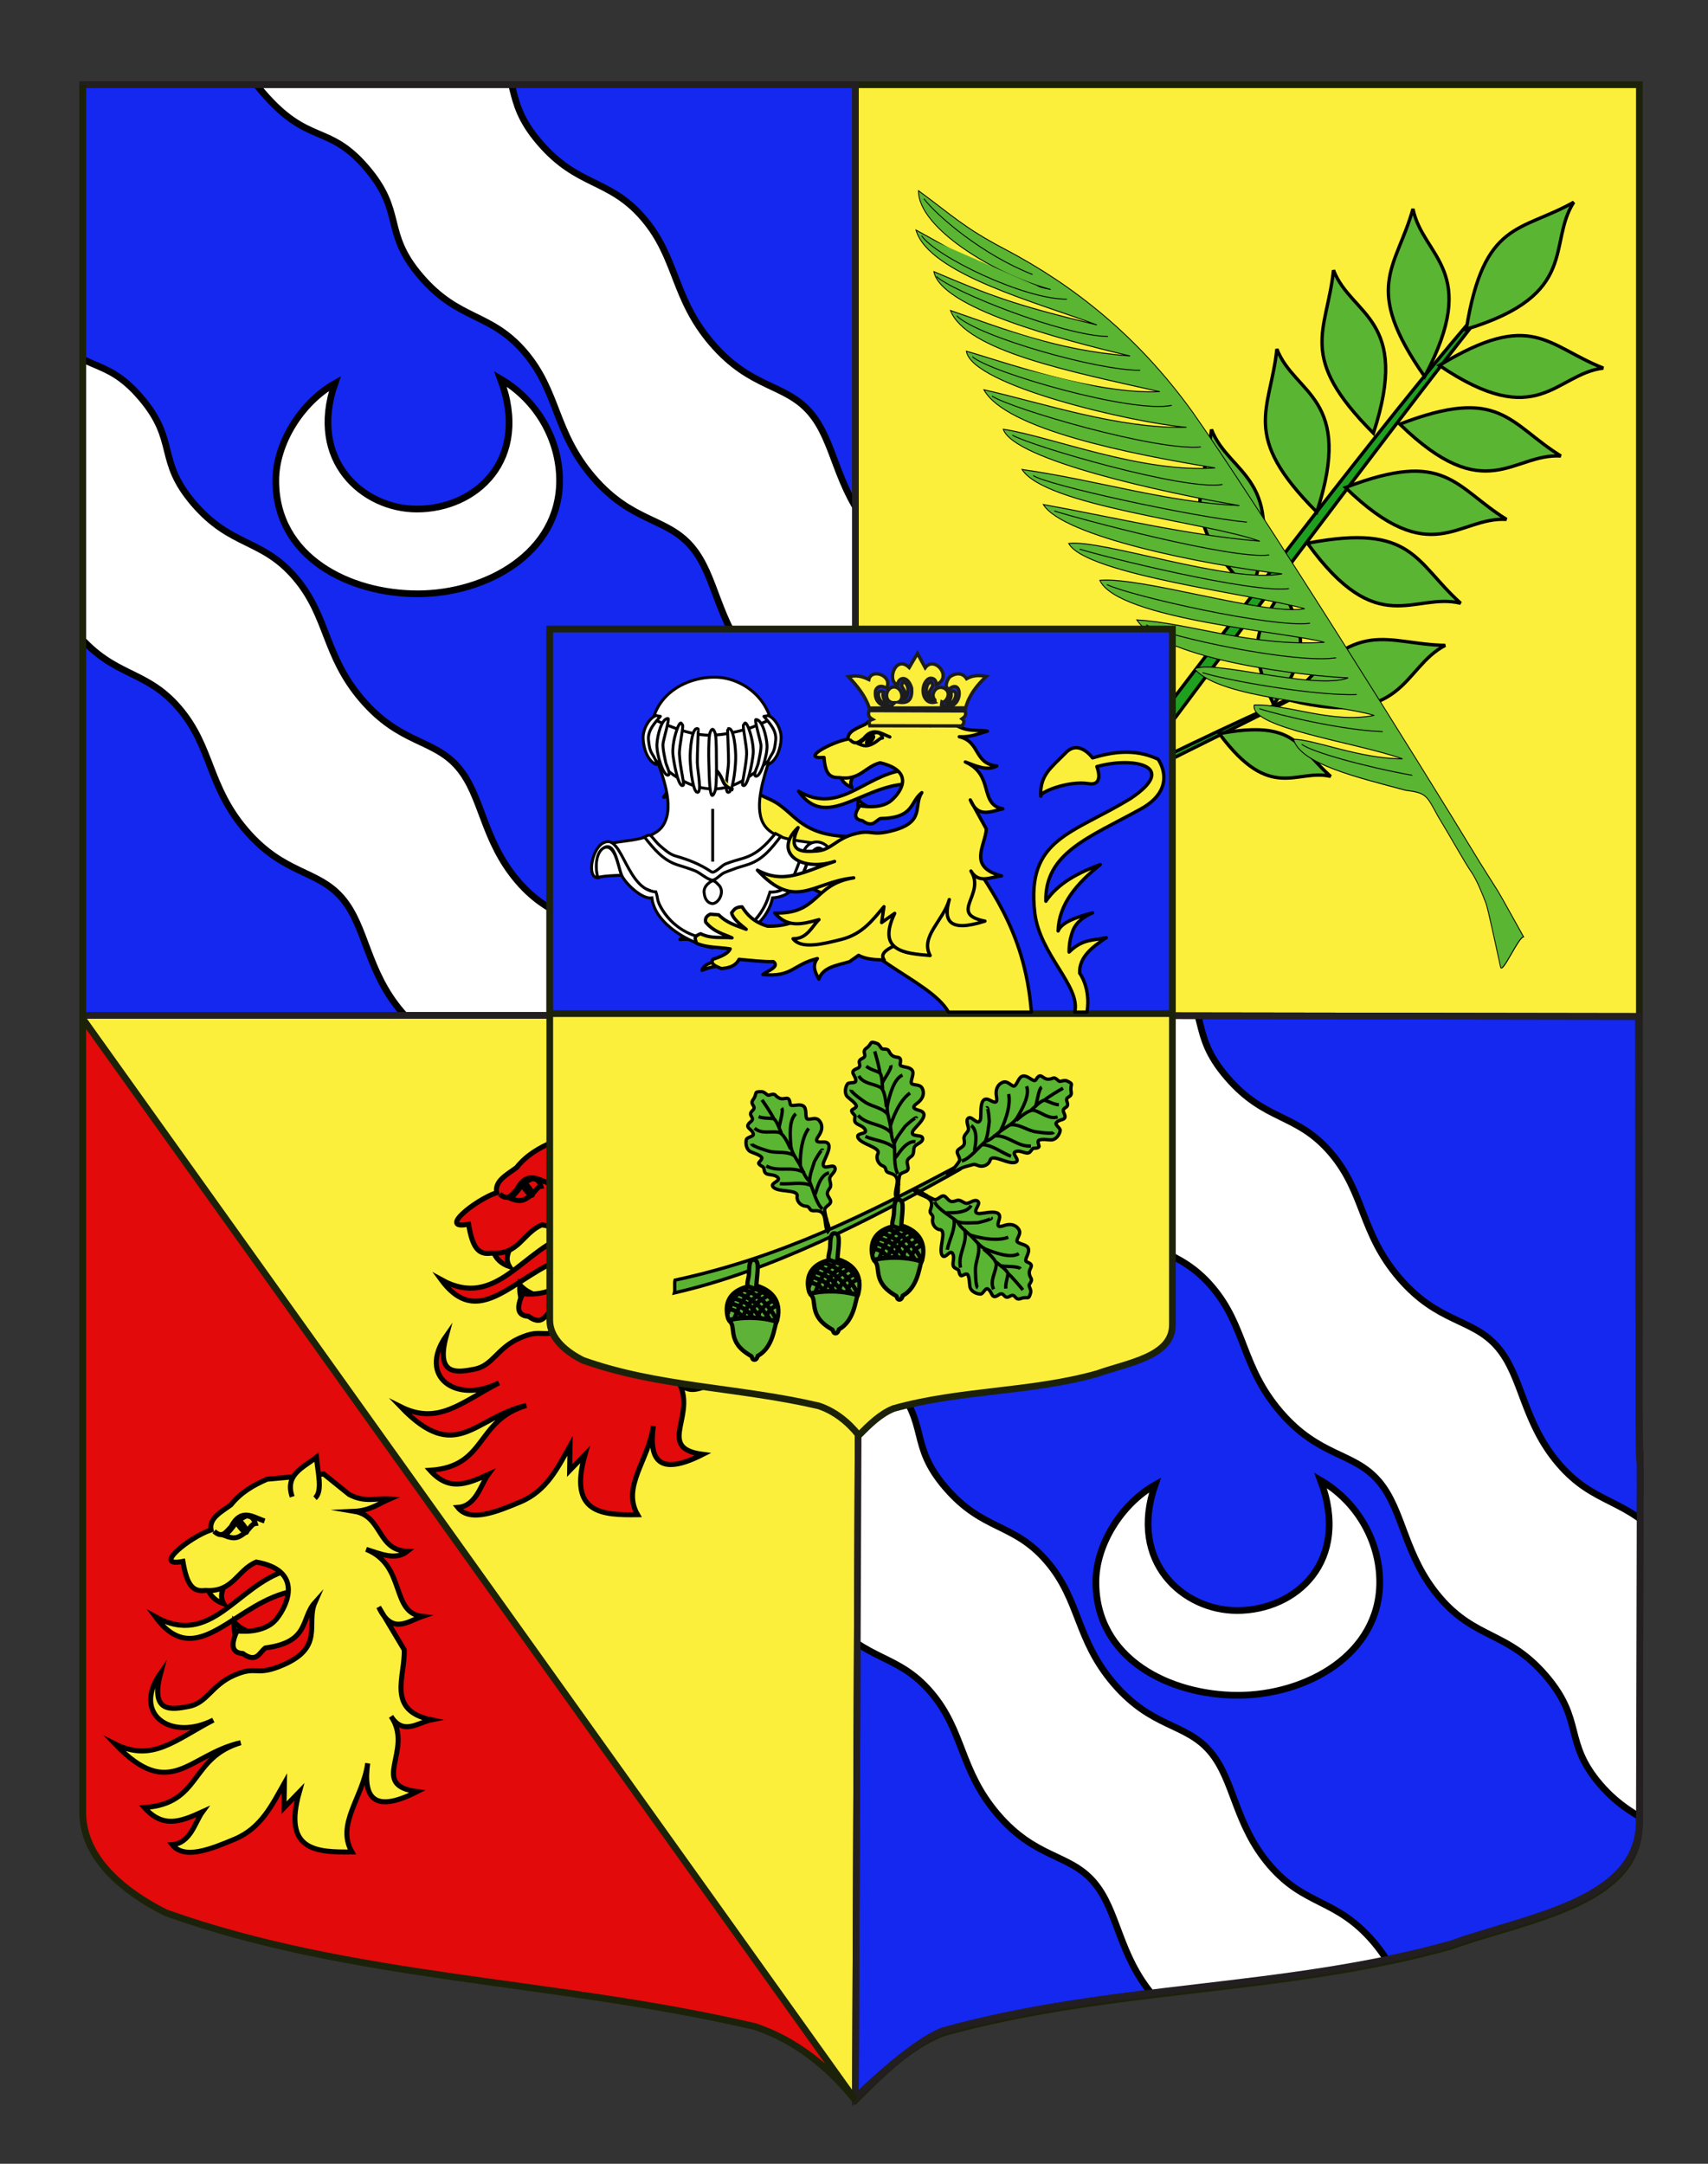 <?xml version="1.0" encoding="utf-8"?>
<!-- Generator: Adobe Illustrator 15.1.0, SVG Export Plug-In . SVG Version: 6.00 Build 0)  -->
<!DOCTYPE svg PUBLIC "-//W3C//DTD SVG 1.1//EN" "http://www.w3.org/Graphics/SVG/1.1/DTD/svg11.dtd">
<svg version="1.1" id="Blason" xmlns="http://www.w3.org/2000/svg" xmlns:xlink="http://www.w3.org/1999/xlink" x="0px" y="0px"
	 width="255.119px" height="323.149px" viewBox="0 0 255.119 323.149" enable-background="new 0 0 255.119 323.149"
	 xml:space="preserve">
<rect x="0" y="0" width="255.119" height="323.149" fill="#333333" stroke="none"/>
<path fill="#FCEF3C" stroke="#1C2209" d="M12.364,12.658c78,0,154.505,0,232.505,0c0,135.583,0,149.083,0,259.75
	c0,12.043-17.098,14.25-28.1,18.25c-25,7-51,6-76,13c-5,2-9,6-12.999,10c-4-5-9-9-15-11c-30-7-60-7-88-17c-6-3-12.406-8-12.406-15
	C12.364,247.116,12.364,149.033,12.364,12.658"/>
<polyline fill="#1428F0" stroke="#191718" stroke-miterlimit="10" points="12.364,151.63 127.767,151.63 127.767,12.658 
	12.364,12.658 12.364,151.63 "/>
<g>
	<defs>
		<polyline id="SVGID_1_" points="12.364,151.63 127.767,151.63 127.767,12.658 12.364,12.658 12.364,151.63 		"/>
	</defs>
	<clipPath id="SVGID_2_">
		<use xlink:href="#SVGID_1_"  overflow="visible"/>
	</clipPath>
	<path clip-path="url(#SVGID_2_)" fill-rule="evenodd" clip-rule="evenodd" fill="#FFFFFF" stroke="#000000" d="M-7.798,27.085
		c0,0,3.629,2.928,5.096,4.637c5.159,6.011,1.889,8.819,8.587,16.622c6.697,7.802,9.529,4.483,15.129,11.006
		c5.6,6.523,2.329,9.332,7.929,15.854c5.6,6.523,10.139,5.193,15.129,11.006c4.989,5.813,4.305,11.633,10.014,18.285
		c5.71,6.652,10.681,5.824,14.342,10.09c3.662,4.265,3.666,10.888,8.936,17.025c5.27,6.14,9.858,4.868,15.457,11.391
		c5.6,6.523,2.549,9.587,7.93,15.854c5.378,6.27,9.485,5.662,9.663,6.972c0.435,3.173,2.263,16.549,2.81,20.55
		c0.66,4.828-6.419,5.17-12.121,6.115l-1.921-2.331c-4.396-5.751-10.407-5.507-15.786-11.772c-5.38-6.268-2.33-9.333-7.929-15.859
		c-5.6-6.522-10.188-5.252-15.458-11.391c-5.271-6.139-5.273-12.76-8.936-17.024c-3.661-4.268-8.633-3.44-14.342-10.091
		c-5.709-6.652-5.024-12.471-10.014-18.285c-4.99-5.812-9.529-4.483-15.129-11.006c-5.601-6.523-2.329-9.331-7.929-15.854
		c-5.6-6.523-8.431-3.204-15.129-11.006c-6.698-7.803-3.427-10.61-8.587-16.622c-1.818-2.118-5.92-5.513-5.92-5.513l-2.963-21.668
		L-7.798,27.085z"/>
	<path clip-path="url(#SVGID_2_)" fill-rule="evenodd" clip-rule="evenodd" fill="#FFFFFF" stroke="#000000" d="M42.99-27.969
		c0,0,3.716,2.998,5.217,4.748c5.283,6.154,1.935,9.029,8.792,17.017c6.856,7.988,9.756,4.59,15.489,11.268
		c5.732,6.679,2.384,9.553,8.117,16.231c5.732,6.679,10.381,5.317,15.488,11.268c5.109,5.952,4.408,11.91,10.253,18.72
		c5.846,6.811,10.935,5.963,14.683,10.33c3.75,4.367,3.754,11.147,9.151,17.432c5.397,6.285,10.094,4.983,15.827,11.661
		c5.731,6.679,2.608,9.815,8.117,16.231c5.506,6.416,9.711,5.794,9.894,7.134c0.444,3.247,2.316,16.941,2.876,21.038
		c0.676,4.942-6.572,5.293-12.409,6.261l-1.967-2.387c-4.501-5.888-10.654-5.638-16.162-12.053
		c-5.51-6.417-2.386-9.555-8.122-16.232c-5.732-6.678-10.43-5.377-15.826-11.662c-5.395-6.284-5.398-13.062-9.146-17.43
		c-3.748-4.369-8.838-3.521-14.684-10.331c-5.845-6.81-5.145-12.768-10.252-18.72c-5.109-5.95-9.756-4.591-15.49-11.269
		c-5.732-6.678-2.383-9.552-8.116-16.23c-5.733-6.678-8.632-3.28-15.489-11.268c-6.857-7.989-3.509-10.862-8.791-17.018
		c-1.861-2.168-6.062-5.644-6.062-5.644l-3.032-22.184L42.99-27.969z"/>
	<use xlink:href="#SVGID_1_"  overflow="visible" fill="none" stroke="#231F20"/>
</g>
<path fill="#1428F0" stroke="#191718" d="M244.767,151.801c0,135.583,0.426-0.171,0.102,120.272
	c-0.032,12.043-17.098,14.25-28.1,18.25c-25,7-51,6-76,13c-5,2-12.999,10-12.999,10l0.663-161.693L244.767,151.801z"/>
<g>
	<defs>
		<path id="SVGID_3_" d="M244.767,151.801c0,135.583,0.426-0.171,0.102,120.272c-0.032,12.043-17.098,14.25-28.1,18.25
			c-25,7-51,6-76,13c-5,2-12.999,10-12.999,10l0.663-161.693L244.767,151.801z"/>
	</defs>
	<clipPath id="SVGID_4_">
		<use xlink:href="#SVGID_3_"  overflow="visible"/>
	</clipPath>
	<path clip-path="url(#SVGID_4_)" fill-rule="evenodd" clip-rule="evenodd" fill="#FFFFFF" stroke="#000000" d="M104.503,174.05
		c0,0,3.629,2.929,5.096,4.638c5.159,6.011,1.889,8.819,8.587,16.622c6.697,7.802,9.529,4.482,15.129,11.006
		s2.329,9.331,7.929,15.854c5.6,6.523,10.139,5.193,15.129,11.006c4.989,5.814,4.305,11.634,10.014,18.285
		c5.71,6.652,10.681,5.824,14.342,10.09c3.662,4.265,3.666,10.888,8.936,17.025c5.27,6.14,9.858,4.868,15.457,11.391
		c5.6,6.523,2.549,9.587,7.93,15.854c5.378,6.268,9.485,5.66,9.663,6.969c0.435,3.172,2.263,16.548,2.81,20.549
		c0.66,4.828-6.419,5.17-12.121,6.115l-1.921-2.331c-4.396-5.751-10.407-5.507-15.786-11.772c-5.38-6.268-2.33-9.333-7.929-15.855
		c-5.6-6.522-10.188-5.252-15.458-11.391c-5.271-6.139-5.273-12.76-8.936-17.024c-3.661-4.268-8.633-3.44-14.342-10.091
		c-5.709-6.652-5.024-12.471-10.014-18.285c-4.99-5.812-9.529-4.483-15.129-11.006c-5.601-6.523-2.329-9.33-7.929-15.854
		s-8.431-3.204-15.129-11.006c-6.698-7.803-3.427-10.61-8.587-16.622c-1.818-2.118-5.92-5.513-5.92-5.513l-2.963-21.668
		L104.503,174.05z"/>
	<path clip-path="url(#SVGID_4_)" fill-rule="evenodd" clip-rule="evenodd" fill="#FFFFFF" stroke="#000000" d="M145.656,111.626
		c0,0,3.716,2.998,5.217,4.748c5.283,6.154,1.935,9.029,8.792,17.017c6.856,7.988,9.756,4.59,15.489,11.268
		c5.732,6.674,2.384,9.546,8.117,16.219c5.732,6.677,10.381,5.314,15.488,11.266c5.109,5.953,4.408,11.91,10.253,18.721
		c5.846,6.811,10.935,5.963,14.683,10.329c3.75,4.366,3.754,11.147,9.149,17.432c5.396,6.285,10.092,4.983,15.825,11.661
		c5.731,6.679,2.608,9.815,8.117,16.231c5.506,6.416,9.711,5.794,9.894,7.134c0.444,3.247,2.316,16.941,2.876,21.038
		c0.676,4.942-6.572,5.293-12.409,6.261l-1.967-2.387c-4.501-5.888-10.654-5.638-16.162-12.053
		c-5.508-6.417-2.386-9.555-8.118-16.232s-10.43-5.377-15.826-11.662c-5.395-6.284-5.398-13.062-9.146-17.43
		c-3.748-4.369-8.838-3.521-14.684-10.33c-5.845-6.811-5.145-12.768-10.252-18.721c-5.109-5.95-9.756-4.591-15.49-11.269
		c-5.732-6.678-2.383-9.552-8.116-16.23c-5.733-6.674-8.632-3.279-15.489-11.26c-6.857-7.982-3.509-10.855-8.791-17.011
		c-1.861-2.168-6.062-5.644-6.062-5.644l-3.032-22.184L145.656,111.626z"/>
	<use xlink:href="#SVGID_3_"  overflow="visible" fill="none" stroke="#231F20"/>
</g>
<path fill="#E20A0A" stroke="#1C2209" d="M12.364,152.13L127.77,313.657c-4-5-9-9-15-11c-30-7-60-7-88-17c-6-3-12.406-8-12.406-15
	c0-23.541,0-121.625,0-258"/>
<g id="Rameau" transform="translate(334.533,380.169)">
	<path id="Tige_3_" fill="#1EA01E" stroke="#000000" stroke-width="0.5" stroke-linecap="round" d="M-108.705-338.878
		c-10.8,12.664-57.611,75.708-74.146,97.895l-3.203,0.803C-186.054-240.181-120.744-328.144-108.705-338.878z"/>
	<path id="Tige_2_" fill="#1EA01E" stroke="#000000" stroke-width="0.5" stroke-linecap="round" d="M-140.001-276.656
		c-6.311,3.394-14.209,7.097-25.598,12.924l0.92-1.385C-164.679-265.117-150.578-272.144-140.001-276.656z"/>
	<path id="path3232-8-6" fill="#5AB532" stroke="#000000" stroke-width="0.5" d="M-118.666-283.784
		c-9.072-0.185-12.931-4.555-23.153,8.206C-124.577-271.33-125.128-280.446-118.666-283.784z"/>
	<path id="path3232-8-6-6" fill="#5AB532" stroke="#000000" stroke-width="0.5" d="M-116.356-290.077
		c-6.834-6.116-7.049-12.005-22.887-8.963C-128.699-284.429-123.4-291.777-116.356-290.077z"/>
	<path id="path3232-8-6-6-9" fill="#5AB532" stroke="#000000" stroke-width="0.5" d="M-109.51-302.6
		c-7.767-4.808-8.978-10.569-24.056-4.755C-120.709-294.843-116.736-303.021-109.51-302.6z"/>
	<path id="path3232-8-6-6-9-6" fill="#5AB532" stroke="#000000" stroke-width="0.5" d="M-101.393-312.068
		c-7.769-4.805-8.976-10.57-24.056-4.754C-112.591-304.31-108.62-312.488-101.393-312.068z"/>
	<path id="path3232-8-6-6-9-6-5" fill="#5AB532" stroke="#000000" stroke-width="0.5" d="M-95.051-325.193
		c-8.462-3.353-10.63-8.813-24.495-0.403C-104.762-315.562-102.237-324.321-95.051-325.193z"/>
	<path id="path3232-8-6-6-7" fill="#5AB532" stroke="#000000" stroke-width="0.5" d="M-142.587-293.089
		c-2.812,6.046-6.71,7.287-1.719,18.114C-136.506-285.257-142.408-287.708-142.587-293.089z"/>
	<path id="path3232-8-6-6-7-5" fill="#5AB532" stroke="#000000" stroke-width="0.5" d="M-135.77-264.216
		c-4.972-4.349-5.136-8.529-16.634-6.388C-144.728-260.226-140.891-265.433-135.77-264.216z"/>
	<path id="path3232-8-6-6-9-6-5-5" fill="#5AB532" stroke="#000000" stroke-width="0.5" d="M-99.47-349.969
		c-7.947,4.488-13.423,2.681-16.048,18.968C-98.513-336.155-103.438-343.768-99.47-349.969z"/>
	<path id="path3232-8-6-6-9-6-5-5-9" fill="#5AB532" stroke="#000000" stroke-width="0.5" d="M-123.481-348.971
		c-2.521,8.932-7.642,11.62,1.743,25.04C-113.269-339.896-122.006-341.71-123.481-348.971z"/>
	<path id="path3232-8-6-6-9-6-5-5-9-0" fill="#5AB532" stroke="#000000" stroke-width="0.5" d="M-135.352-339.819
		c-0.967,9.245-5.556,12.803,5.962,24.349C-123.756-332.698-132.668-332.93-135.352-339.819z"/>
	<path id="path3232-8-6-6-9-6-5-5-9-0-7" fill="#5AB532" stroke="#000000" stroke-width="0.5" d="M-143.81-328.044
		c-0.968,9.245-5.556,12.803,5.962,24.348C-132.215-320.923-141.129-321.155-143.81-328.044z"/>
	<path id="path3232-8-6-6-9-6-5-5-9-0-7-5" fill="#5AB532" stroke="#000000" stroke-width="0.5" d="M-153.58-316.027
		c-0.97,9.246-5.556,12.803,5.961,24.348C-141.986-308.906-150.899-309.138-153.58-316.027z"/>
</g>
<g id="Palme" transform="matrix(-0.784,0.096,0.096,0.784,322.451,-79.56)">
	<g id="g8471" transform="matrix(0.304,0.1,-0.117,0.358,452.603,138.751)">
		<path id="path8473" fill="#5AB532" stroke="#000000" stroke-width="0.5" d="M-770.997,557.388
			c0.057-0.53,1.847-23.282,2.261-26.082c0.924-6.261,2.344-15.671,2.509-16.994c7.596-60.214,29.786-213.341,41.029-266.348
			c10.177-45.565,31.436-82.23,59.614-113.815c16.563-18.571,19.444-26.134,31.563-44.995c9.633,16.698-19.701,54.295-45.974,73.088
			c26.12-16.484,30.091-24.37,57.158-55.769c4.487,22.707-47.987,59.759-73.005,81.752c40.672-27.741,50.049-36.535,73.856-59.027
			c5.362,17.86-49.822,57.269-83.87,80.234c38.365-18.322,62.353-40.719,84.729-59.031c1.703,21.711-48.952,53.432-91.679,81.601
			c35.98-12.787,76.969-47.699,93.368-59.707c5.847,16.739-71.324,68.125-98.721,81.6c36.667-13.789,69.796-41.002,98.984-60.344
			c-1.621,22.649-62.677,60.811-104.17,84.914c40.848-13.31,80.146-49.506,103.7-62.84c2.227,16.2-71.195,63.913-107.254,85.121
			c37.58-16.646,69.833-41.977,107.298-62.836c-3.434,21.672-85.455,63.227-109.301,83.382
			c37.771-18.437,73.83-43.15,106.679-62.904c-2.369,18.62-70.864,61.726-110.403,82.517c30.577-6.693,87.593-54.28,106.561-59.407
			c-1.267,17.764-86.985,63.116-109.945,80.066c22.707-4.991,78.894-49.337,102.543-56.66c0.007,21.71-89.127,64.463-104.697,76.147
			c40.885-13.876,67.49-37.74,94.798-50.256c-4.265,24.482-78.847,62.778-98.62,71.488c20.588-1.166,68.439-37.637,79.927-36.861
			c-5.794,18.927-64.954,44.721-84.433,59.457c24.781-5.208,44.109-24.121,61.587-30.335c8.604,9.276-45.202,38.72-65.862,56.137
			c22.996-9.183,43.088-28.32,53.456-32.16c2.503,12.771-25.231,31.301-47.122,47.024c-10.585,5.786-10.057,6.601-10.948,18.757
			c-1.801,14.145-2.669,26.365-3.915,32.646c-0.905,4.521-0.43,12.233,0.034,17.361c0.27,2.995,8.22,32.03,8.207,32.114
			C-750.951,569.463-767.797,556.674-770.997,557.388L-770.997,557.388z"/>
		<path id="path8475" fill="#5AB532" stroke="#000000" stroke-width="0.5" d="M-740.522,390.561
			c23.228-5.709,84.809-45.414,93.363-55.511"/>
		<path id="path8477" fill="#5AB532" stroke="#000000" stroke-width="0.5" d="M-735.203,369.301
			c20.917-5.563,89.53-50.942,98.964-60.937"/>
		<path id="path8479" fill="#5AB532" stroke="#000000" stroke-width="0.5" d="M-732.612,349.078
			c20.917-5.563,92.255-54.798,102.115-62.68"/>
		<path id="path8481" fill="#5AB532" stroke="#000000" stroke-width="0.5" d="M-730.45,329.559
			c20.922-5.562,94.127-58.041,103.983-65.925"/>
		<path id="path8483" fill="#5AB532" stroke="#000000" stroke-width="0.5" d="M-726.779,309.913
			c27.611-13.868,98.601-60.119,102.671-66.877"/>
		<path id="path8485" fill="#5AB532" stroke="#000000" stroke-width="0.5" d="M-723.148,287.586
			c21.822-5.069,92.631-58.199,100.145-67.352"/>
		<path id="path8487" fill="#5AB532" stroke="#000000" stroke-width="0.5" d="M-720.916,265.911
			c24.97-7.683,91.391-57.4,99.036-67.797"/>
		<path id="path8489" fill="#5AB532" stroke="#000000" stroke-width="0.5" d="M-715.807,240.777
			c22.686-4.334,88.738-53.399,94.549-64.74"/>
		<path id="path8491" fill="#5AB532" stroke="#000000" stroke-width="0.5" d="M-707.658,218.081
			c22.591-8.757,78.231-49.732,84.514-63.918"/>
		<path id="path8493" fill="#5AB532" stroke="#000000" stroke-width="0.5" d="M-698.898,195.866
			c23.859-9.868,72.208-53.905,76.718-63.879"/>
		<path id="path8495" fill="#5AB532" stroke="#000000" stroke-width="0.5" d="M-686.261,170.115
			c22.695-8.747,59.648-47.397,61.845-59.899"/>
		<path id="path8497" fill="#5AB532" stroke="#000000" stroke-width="0.5" d="M-674.077,151.594
			c22.098-19.817,36.511-47.196,39.198-57.709"/>
		<path id="path8499" fill="#5AB532" stroke="#000000" stroke-width="0.5" d="M-742.359,411.662
			c23.393-8.45,67.18-34.997,77.038-42.878"/>
		<path id="path8501" fill="#5AB532" stroke="#000000" stroke-width="0.5" d="M-746.994,434.073
			c20.267-8.729,50.393-28.884,60.252-36.761"/>
		<path id="path8503" fill="#5AB532" stroke="#000000" stroke-width="0.5" d="M-751.886,460.262
			c23.469-14.152,48.306-32.339,51.389-37.747"/>
	</g>
</g>
<g id="Lion_1_">
	<path id="Langue_1_" fill="#FCEF3C" stroke="#000000" stroke-width="0.75" stroke-miterlimit="10" d="M42.821,234.543
		c-7.441,2.208-11.221,11.571-19.599,6.928c6.247,8.525,11.953-2.437,20.766-3.873L42.821,234.543z"/>
	<g id="Dents_1_">
		<path id="path2476_1_" fill="#FCEF3C" stroke="#000000" stroke-width="0.75" stroke-miterlimit="10" d="M35.327,245.261
			c-0.114-1.005-0.453-1.64-0.337-3.032c0.921,1.127,2.154,1.389,3.258,2.01"/>
		<path id="path2474_1_" fill="#FCEF3C" stroke="#000000" stroke-width="0.75" stroke-miterlimit="10" d="M30.983,237.158
			c0.381,1.188,1.236,1.948,2.46,2.376c-0.856-1.41,0.082-2.56,0.544-3.779"/>
	</g>
	<path id="path2462" fill="#FCEF3C" stroke="#000000" stroke-width="0.75" stroke-miterlimit="10" d="M42.481,266.293l-0.064,3.696
		l2.297-2.379c-2.503,8.834,2.56,9.037,7.853,8.973c-2.413-4.179,1.69-8.185,2.353-13.247c-0.674,4.995,0.732,7.615,7.392,4.233
		c-7.335-0.952-0.411-6.13-3.901-11.232c1.833,2.874,3.981,0.931,6.031,0.514c-6.835-1.396-3.875-6.539-4.071-10.475l-3.803-6.368
		c1.981,4.182,4.275,2.166,6.506,1.396c-4.793-0.535-2.377-7.625-8.38-10.013c2.164,0.677,4.394,1.709,6.163,0.29
		c-4.566-0.14-3.697-5.262-7.932-5.971c2.335-0.107,3.641-1.135,5.293-1.854c-2.002-0.148-3.728,0.596-6.078-0.671l-3.785-3.05
		l-8.462,0.776c-2.027,0.882-3.931,1.974-5.391,3.815c-1.427,1.075-3.307,1.97-2.98,3.757c-3.174,1.061-8.898,5.644-4.202,4.708
		c0.609,3.666,1.557,4.586,3.373,4.331c4.167,0.304,4.686-3.021,7.588-4.234c6.945,1.221,4.788,6.284,3.042,8.472
		c-1.897,2.378-5.914,1.811-5.914,1.811c-1.013,2.164-0.731,3.289,0.849,3.377c2.086,1.493,2.47-0.161,3.383-0.836
		c6.675-0.861,5.264-4.417,7.399-6.792c-1.429,3.255,1.648,6.842-5.321,9.566c-3.599,1.408-3.393-0.168-6.774,1.321
		c-3.383,1.491-3.996,4.118-6.754,4.642c-2.466,0.468-5.871,1.139-4.189-5.007c-4.351,6.138,1.5,10.264,7.86,7.045
		c-5.708,2.963-9.083,6.364-14.678,3.568c8.328,8.692,10.958,1.585,18.766-0.188c-7.681,2.292-5.828,9.121-14.394,9.68
		c2.814,3.128,5.368,2.137,8.697,0.628c-1.118,1.521-1.795,4.721-4.542,4.918c1.841,2.31,5.877,0.628,9.358-0.828
		C39.027,273.007,40.659,269.502,42.481,266.293z"/>
	<path id="Oreille_1_" fill="#FCEF3C" stroke="#000000" stroke-width="0.75" stroke-miterlimit="10" d="M43.644,223.535
		c-1.146-3.319,1.671-4.366,3.626-5.908c0.181,2.267,0.977,5.086-0.222,6.114"/>
	<g id="Oeil_1_">
		<path id="path3449_1_" fill="#FCEF3C" stroke="#000000" stroke-width="0.75" stroke-miterlimit="10" d="M31.982,228.687
			c1.272,1.176,1.817,0.014,2.522-0.636c1.526-2.956,3.297-1.455,5.018-0.892"/>
		<path id="path3451_1_" fill="#FCEF3C" stroke="#000000" stroke-width="0.75" stroke-miterlimit="10" d="M33.536,229.327
			c1.055,0.4,1.66,0.502,2.438,0.013c1.276-0.748,1.507-1.715,2.157-1.808c-0.184-0.589-0.417-1.135-1.355-1.136
			C34.792,227.365,35.049,228.119,33.536,229.327z"/>
		
			<ellipse transform="matrix(0.611 0.792 -0.792 0.611 194.463 60.004)" fill="#FCEF3C" stroke="#000000" stroke-width="0.75" cx="36.171" cy="227.889" rx="1.204" ry="0.308"/>
	</g>
</g>
<g id="Lion">
	<path id="Langue_2_" fill="#E20A0A" stroke="#000000" stroke-width="0.75" stroke-miterlimit="10" d="M85.487,184.178
		c-7.441,2.208-11.221,11.571-19.599,6.928c6.247,8.525,11.953-2.437,20.766-3.873L85.487,184.178z"/>
	<g id="Dents_2_">
		<path id="path2476_2_" fill="#E20A0A" stroke="#000000" stroke-width="0.75" stroke-miterlimit="10" d="M77.992,194.895
			c-0.114-1.005-0.453-1.64-0.337-3.032c0.921,1.127,2.154,1.389,3.258,2.01"/>
		<path id="path2474_2_" fill="#E20A0A" stroke="#000000" stroke-width="0.75" stroke-miterlimit="10" d="M73.648,186.793
			c0.381,1.188,1.236,1.948,2.46,2.376c-0.856-1.41,0.082-2.56,0.544-3.779"/>
	</g>
	<path id="path2462_1_" fill="#E20A0A" stroke="#000000" stroke-width="0.75" stroke-miterlimit="10" d="M85.147,215.927
		l-0.064,3.697l2.297-2.379c-2.503,8.834,2.56,9.037,7.853,8.973c-2.413-4.179,1.69-8.185,2.353-13.248
		c-0.674,4.996,0.732,7.616,7.392,4.234c-7.335-0.952-0.411-6.13-3.901-11.232c1.833,2.874,3.981,0.931,6.031,0.514
		c-6.835-1.396-3.875-6.539-4.071-10.475l-3.803-6.368c1.981,4.182,4.275,2.166,6.506,1.396c-4.793-0.535-2.377-7.625-8.38-10.013
		c2.164,0.677,4.394,1.709,6.163,0.29c-4.566-0.139-3.697-5.262-7.932-5.971c2.335-0.107,3.641-1.135,5.292-1.854
		c-2.002-0.148-3.727,0.596-6.078-0.671l-3.785-3.05l-8.462,0.776c-2.027,0.882-3.931,1.974-5.391,3.815
		c-1.427,1.075-3.307,1.97-2.98,3.757c-3.174,1.061-8.898,5.644-4.202,4.708c0.609,3.666,1.557,4.586,3.373,4.331
		c4.167,0.304,4.686-3.021,7.588-4.234c6.945,1.221,4.788,6.284,3.042,8.472c-1.897,2.378-5.914,1.811-5.914,1.811
		c-1.013,2.164-0.731,3.289,0.848,3.377c2.086,1.493,2.47-0.161,3.384-0.836c6.675-0.861,5.264-4.417,7.399-6.792
		c-1.429,3.255,1.648,6.842-5.321,9.566c-3.599,1.408-3.393-0.168-6.774,1.321c-3.382,1.491-3.995,4.118-6.753,4.642
		c-2.466,0.468-5.871,1.139-4.189-5.007c-4.351,6.138,1.5,10.264,7.86,7.045c-5.708,2.963-9.083,6.364-14.678,3.568
		c8.328,8.692,10.958,1.585,18.766-0.188c-7.681,2.292-5.829,9.121-14.394,9.68c2.814,3.128,5.368,2.137,8.697,0.628
		c-1.118,1.521-1.795,4.721-4.542,4.918c1.841,2.31,5.877,0.628,9.357-0.828C81.693,222.642,83.324,219.137,85.147,215.927z"/>
	<path id="Oreille_2_" fill="#E20A0A" stroke="#000000" stroke-width="0.75" stroke-miterlimit="10" d="M86.309,173.17
		c-1.146-3.319,1.671-4.366,3.626-5.908c0.181,2.267,0.977,5.086-0.222,6.114"/>
	<g id="Oeil_2_">
		<path id="path3449_2_" fill="#E20A0A" stroke="#000000" stroke-width="0.75" stroke-miterlimit="10" d="M74.647,178.322
			c1.272,1.176,1.817,0.014,2.522-0.636c1.526-2.956,3.297-1.455,5.018-0.892"/>
		<path id="path3451_2_" fill="#E20A0A" stroke="#000000" stroke-width="0.75" stroke-miterlimit="10" d="M76.202,178.962
			c1.055,0.4,1.66,0.502,2.438,0.013c1.276-0.748,1.507-1.715,2.157-1.808c-0.184-0.589-0.417-1.135-1.355-1.136
			C77.458,177,77.715,177.754,76.202,178.962z"/>
		
			<ellipse transform="matrix(0.611 0.792 -0.792 0.611 171.189 6.641)" fill="#E20A0A" stroke="#000000" stroke-width="0.75" cx="78.837" cy="177.523" rx="1.204" ry="0.308"/>
	</g>
</g>
<path fill="#FCEF3C" stroke="#1C2209" d="M82.116,93.957c31.2,0,61.802,0,93.002,0c0,54.233,0,59.634,0,103.9
	c0,4.817-6.839,5.7-11.24,7.3c-10,2.8-20.399,2.4-30.399,5.2c-2,0.8-3.601,2.399-5.2,4c-1.6-2-3.6-3.601-6-4.4
	c-12-2.8-24-2.8-35.2-6.8c-2.399-1.2-4.962-3.2-4.962-6C82.116,187.741,82.116,148.507,82.116,93.957"/>
<path fill="#1428F0" stroke="#1C2209" d="M82.116,151.38c0-9.416,0-2.873,0-57.423c31.2,0,61.802,0,93.002,0
	c0,54.233,0,13.156,0,57.423H82.116z"/>
<path fill="#FFFFFF" stroke="#000000" d="M41.191,71.771c0,11.504,11.04,16.911,21.197,16.911c10.268,0,21.197-6.098,21.197-16.911
	c0-6.053-3.312-11.965-8.832-15.186c4.526,12.08-3.643,19.442-12.476,19.442c-8.06,0-16.229-7.248-12.255-18.752
	C44.945,60.152,41.191,66.249,41.191,71.771z"/>
<path fill="#FFFFFF" stroke="#000000" d="M163.69,236.271c0,11.504,11.04,16.911,21.197,16.911c10.268,0,21.197-6.098,21.197-16.911
	c0-6.054-3.312-11.965-8.832-15.187c4.526,12.08-3.643,19.443-12.476,19.443c-8.06,0-16.229-7.248-12.255-18.752
	C167.444,224.651,163.69,230.749,163.69,236.271z"/>
<path id="Tige_1_" fill="#5AB432" stroke="#000000" stroke-width="0.5" stroke-miterlimit="10" d="M143.392,173.947
	c-14.239,7.564-26.779,13.844-42.561,17.235c-0.113,0.426,0.024,1.477-0.09,1.903c14.46-3.278,29.198-10.881,42.642-18.456
	C143.386,174.403,143.39,174.175,143.392,173.947z"/>
<g id="Feuille_2_">
	<path id="path23_2_" fill="#5AB532" stroke="#000000" stroke-width="0.5" d="M142.486,174.431c-0.152,0.292,0.74-0.855,0.818-1.074
		c0.221-0.61-0.79-1.26-0.05-1.756c0.746-0.502,0.907-0.584,0.741-1.503c-0.112-0.624,0.58-0.912,0.656-1.424
		c0.066-0.443-0.536-1.397,0.046-1.724c0.503-0.281,1.412,1.286,1.74,0.259c0.206-0.644-0.328-3.839,1.444-2.885
		c0.765,0.411,1.143,0.458,0.96-0.546c-0.148-0.816-0.005-1.663,0.814-2.083c0.721-0.37,1.085,0.229,1.673,0.49
		c0.482,0.213,0.72-1.19,1.313-1.437c0.832-0.345,1.761,1.051,2.095,0.498c0.738-1.224,0.926-0.098,1.788-0.076
		c0.903,0.024,0.737-0.568,1.632,0.28c0.181,0.171,0.784-0.203,1.174-0.029c1.206,0.538,0.451,0.453,0.668,1.615
		c0.188,1.007-0.987,0.585-0.603,1.556c0.404,1.024-0.926,0.669-0.484,1.599c0.615,1.29-0.599,0.801-1.141,1.49
		c-0.25,0.315,0.662,0.801,0.589,1.185c-0.121,0.627-0.645,1.367-1.335,1.374c-0.572,0.005-1.279-0.157-1.829,0.034
		c-0.285,0.099-0.043,0.683-0.002,0.852c0.098,0.395-0.703,0.353-0.875,0.379c-0.355,0.274-0.409,0.756-0.968,0.694
		c-0.473-0.053-0.925-0.335-1.41-0.269c-1.207,0.162,0.488,1.213-0.154,1.601c-0.984,0.592-3.594-1.354-3.905-0.242
		c-0.188,0.676-1.073,1.063-1.737,0.802c-0.822-0.325-0.579-0.188-1.546,0.037c-1.209,0.282-1.917,0.821-3.036,1.494
		C141.396,174.917,142.208,174.965,142.486,174.431C142.504,174.391,142.205,174.971,142.486,174.431z"/>
	<path id="path26_27_" fill="none" stroke="#000000" stroke-width="0.5" d="M158.167,164.998c-0.774-0.05-1.441-0.484-2.175-0.687
		c-0.622,0.127-1.487,1.085-1.975,1.475"/>
	<path id="path26_26_" fill="none" stroke="#000000" stroke-width="0.5" d="M157.97,166.813c-1.302,0.384-2.318-0.637-3.458-0.971
		c-0.786-0.232-2.16,1.018-2.719,1.479"/>
	<path id="path26_25_" fill="none" stroke="#000000" stroke-width="0.5" d="M157.383,169.102c-0.212,0.318-2.614-0.051-2.922-0.118
		c-1.207-0.267-2.418-1.226-3.702-0.972"/>
	<path id="path26_24_" fill="none" stroke="#000000" stroke-width="0.5" d="M153.988,171.159c-2.08,0.155-3.541-1.798-5.608-1.493"
		/>
	<path id="path26_23_" fill="none" stroke="#000000" stroke-width="0.5" d="M148.708,171.475"/>
	<path id="path26_22_" fill="none" stroke="#000000" stroke-width="0.5" d="M151.021,172.684c-1.421-0.513-2.805-1.724-4.37-1.742"
		/>
	<path id="path26_21_" fill="none" stroke="#000000" stroke-width="0.5" d="M147.155,170.505c-0.931,0.761-2.314,2.585-3.498,2.88"
		/>
	<path id="path26_20_" fill="none" stroke="#000000" stroke-width="0.5" d="M145.553,171.83c-0.021-0.044,0.738-2.906-0.489-3.727"
		/>
	<path id="path26_19_" fill="none" stroke="#000000" stroke-width="0.5" d="M156.012,164.294c0.62-0.523,2.062-1.375,2.768-1.778"/>
	<path id="path27_3_" fill="none" stroke="#000000" stroke-width="0.5" d="M147.377,165.443c0.247-0.286,0.402,1.975,0.39,2.068
		c-0.139,0.991-0.198,2.017-0.587,2.95c0.813-0.157,1.876-1.28,2.548-1.738c0.857-0.586,1.751-1.019,2.251-1.891
		c0.637-1.109,1.911-3.291,1.349-4.602"/>
	<path id="path28_6_" fill="none" stroke="#000000" stroke-width="0.5" d="M154.65,165.279c0.259-0.491,0.453-2.657,0.953-2.92"/>
	<path id="path28_5_" fill="none" stroke="#000000" stroke-width="0.5" d="M149.415,168.935c0.345-0.653,1.672-3.5,1.245-5.547"/>
</g>
<g id="Feuille_1_">
	<path id="path23" fill="#5AB532" stroke="#000000" stroke-width="0.5" d="M134.239,176.875c-0.168,0.578,0.175,1.504-0.432,1.898
		c-0.347-1.259,1.151-3.055-0.891-3.577c-0.961-0.244-0.274-0.76-1.094-1.091c-0.661-0.27-1.035-1.159-0.707-1.778
		c0.542-1.021-2.689-1.411-2.994-2.52c-0.199-0.722,1.754-0.313,0.992-1.264c-0.306-0.384-0.828-0.491-1.207-0.779
		c-0.446-0.339-0.154-0.725-0.222-1.168c-0.107-0.139-0.716-0.66-0.373-0.879c0.146-0.094,0.724-0.35,0.585-0.618
		c-0.267-0.519-0.891-0.888-1.3-1.284c-0.497-0.481-0.364-1.38-0.021-1.917c0.211-0.328,1.207-0.051,1.244-0.453
		c0.081-0.872-1.135-1.355,0.2-1.867c0.96-0.368-0.248-1.028,0.752-1.49c0.949-0.438-0.195-0.943,0.636-1.543
		c0.958-0.692,0.353-1.151,1.598-0.709c0.401,0.143,0.58,0.831,0.83,0.831c1.232,0.002,0.704,0.317,1.373,0.921
		c0.642,0.579,1.554-0.106,1.245,1.288c-0.14,0.631,1.495,0.259,1.86,1.084c0.261,0.586-0.536,1.768-0.039,1.945
		c0.605,0.216,1.283,0.033,1.55,0.799c0.303,0.869-0.177,1.58-0.849,2.071c-0.823,0.601-0.517,0.826,0.32,1.057
		c1.941,0.532-0.649,2.479-0.943,3.085c-0.47,0.971,1.27,0.462,1.439,1.015c0.197,0.636-0.898,0.911-1.156,1.278
		c-0.297,0.425,0.006,1.109-0.505,1.483c-0.754,0.552-0.693,0.723-0.5,1.599c0.194,0.871-0.985,0.644-1.247,1.238
		C134.292,175.745,134.147,177.191,134.239,176.875C134.069,177.459,134.251,176.833,134.239,176.875z"/>
	<path id="path26_4_" fill="none" stroke="#000000" stroke-width="0.5" d="M131.846,162.663c-0.085-0.617-0.051-1.909-0.414-2.429
		c-0.671-0.359-1.453-0.506-2.048-1.003"/>
	<path id="path26_5_" fill="none" stroke="#000000" stroke-width="0.5" d="M132.398,165.31c-0.087-0.721-0.22-2.572-0.949-2.948
		c-1.057-0.542-2.495-0.505-3.174-1.68"/>
	<path id="path26_9_" fill="none" stroke="#000000" stroke-width="0.5" d="M132.671,166.522c-0.755-1.07-2.293-1.211-3.352-1.852
		c-0.27-0.162-2.264-1.551-2.198-1.928"/>
	<path id="path26_6_" fill="none" stroke="#000000" stroke-width="0.5" d="M133.254,169.359c-1.288-1.646-3.693-1.237-5.091-2.784"
		/>
	<path id="path26_8_" fill="none" stroke="#000000" stroke-width="0.5" d="M131.77,170.443"/>
	<path id="path26_10_" fill="none" stroke="#000000" stroke-width="0.5" d="M133.625,171.476c-1.146-1.067-2.982-1.143-4.364-1.75"
		/>
	<path id="path26_7_" fill="none" stroke="#000000" stroke-width="0.5" d="M134.111,175.31c-0.654-1.029-0.398-3.305-0.549-4.497"/>
	<path id="path26_2_" fill="none" stroke="#000000" stroke-width="0.5" d="M136.734,170.515c-1.456-0.253-2.878,2.345-2.925,2.361"
		/>
	<path id="path26_1_" fill="none" stroke="#000000" stroke-width="0.5" d="M130.651,157.01c0.232,0.779,0.69,2.39,0.778,3.196"/>
	<path id="path27_1_" fill="none" stroke="#000000" stroke-width="0.5" d="M134.797,160.563c-1.312,0.562-1.894,3.02-2.196,4.262
		c-0.239,0.977,0.109,1.907,0.326,2.923c0.17,0.795,0.165,2.342,0.646,3.015c0.363-0.942,1.027-1.727,1.609-2.539
		c0.057-0.079,1.727-1.609,1.709-1.23"/>
	<path id="path28_2_" fill="none" stroke="#000000" stroke-width="0.5" d="M133.059,159.087c0.181,0.534-1.172,2.238-1.322,2.773"/>
	<path id="path28_1_" fill="none" stroke="#000000" stroke-width="0.5" d="M135.93,163.241c-1.72,1.188-2.721,4.165-2.921,4.876"/>
</g>
<g id="Feuille_3_">
	<path id="path23_3_" fill="#5AB532" stroke="#000000" stroke-width="0.5" d="M123.46,182.001c0.022,0.601,0.638,1.372,0.186,1.938
		c-0.725-1.087,0.135-3.263-1.968-3.118c-0.989,0.069-0.5-0.636-1.381-0.693c-0.712-0.047-1.346-0.775-1.229-1.467
		c0.194-1.137-2.996-0.495-3.634-1.45c-0.415-0.625,1.566-0.85,0.545-1.513c-0.41-0.268-0.94-0.206-1.391-0.36
		c-0.529-0.183-0.374-0.641-0.578-1.041c-0.144-0.099-0.885-0.403-0.628-0.717c0.11-0.135,0.578-0.56,0.362-0.771
		c-0.416-0.407-1.124-0.562-1.638-0.811c-0.624-0.302-0.779-1.196-0.621-1.813c0.098-0.379,1.13-0.428,1.04-0.82
		c-0.196-0.854-1.503-0.932-0.396-1.836c0.796-0.648-0.557-0.896,0.247-1.649c0.764-0.714-0.481-0.835,0.12-1.665
		c0.692-0.959-0.027-1.205,1.294-1.174c0.426,0.008,0.812,0.605,1.048,0.527c1.171-0.383,0.768,0.08,1.594,0.444
		c0.79,0.347,1.44-0.589,1.584,0.832c0.066,0.644,1.503-0.222,2.108,0.445c0.431,0.476,0.044,1.848,0.573,1.86
		c0.642,0.015,1.228-0.371,1.721,0.271c0.561,0.731,0.329,1.558-0.154,2.234c-0.594,0.828-0.232,0.946,0.634,0.901
		c2.01-0.104,0.162,2.559,0.072,3.227c-0.141,1.068,1.351,0.04,1.685,0.51c0.387,0.543-0.566,1.148-0.696,1.578
		c-0.148,0.495,0.354,1.052-0.014,1.566c-0.543,0.761-0.433,0.904,0.028,1.675c0.457,0.766-0.735,0.921-0.796,1.566
		C123.156,180.911,123.472,182.33,123.46,182.001C123.482,182.608,123.459,181.958,123.46,182.001z"/>
	<path id="path26_36_" fill="none" stroke="#000000" stroke-width="0.5" d="M116.729,169.257c-0.275-0.561-0.646-1.796-1.155-2.176
		c-0.749-0.131-1.539-0.025-2.259-0.311"/>
	<path id="path26_35_" fill="none" stroke="#000000" stroke-width="0.5" d="M118.083,171.596c-0.308-0.656-1.016-2.374-1.825-2.501
		c-1.174-0.184-2.529,0.305-3.541-0.599"/>
	<path id="path26_34_" fill="none" stroke="#000000" stroke-width="0.5" d="M118.724,172.661c-1.053-0.779-2.558-0.429-3.763-0.704
		c-0.307-0.071-2.636-0.762-2.693-1.144"/>
	<path id="path26_33_" fill="none" stroke="#000000" stroke-width="0.5" d="M120.167,175.174c-1.739-1.158-3.894-0.019-5.708-1.047"
		/>
	<path id="path26_32_" fill="none" stroke="#000000" stroke-width="0.5" d="M119.098,176.668"/>
	<path id="path26_31_" fill="none" stroke="#000000" stroke-width="0.5" d="M121.184,177.065c-1.423-0.653-3.191-0.149-4.694-0.291"
		/>
	<path id="path26_30_" fill="none" stroke="#000000" stroke-width="0.5" d="M122.848,180.555c-0.944-0.772-1.415-3.013-1.932-4.099"
		/>
	<path id="path26_29_" fill="none" stroke="#000000" stroke-width="0.5" d="M123.833,175.18c-1.462,0.216-1.996,3.128-2.036,3.16"/>
	<path id="path26_28_" fill="none" stroke="#000000" stroke-width="0.5" d="M113.82,164.265c0.465,0.666,1.406,2.053,1.743,2.791"/>
	<path id="path27_4_" fill="none" stroke="#000000" stroke-width="0.5" d="M118.871,166.339c-1.067,0.943-0.849,3.461-0.748,4.734
		c0.08,1.002,0.703,1.776,1.228,2.673c0.411,0.701,0.893,2.172,1.561,2.66c0.047-1.011,0.433-1.962,0.731-2.917
		c0.028-0.092,1.134-2.068,1.236-1.705"/>
	<path id="path28_8_" fill="none" stroke="#000000" stroke-width="0.5" d="M116.758,165.48c0.34,0.451-0.41,2.494-0.385,3.049"/>
	<path id="path28_7_" fill="none" stroke="#000000" stroke-width="0.5" d="M120.789,168.524c-1.26,1.667-1.276,4.808-1.243,5.546"/>
</g>
<g id="Feuille">
	<path id="path23_1_" fill="#5AB532" stroke="#000000" stroke-width="0.5" d="M138.378,178.509
		c-0.313-0.102,0.964,0.592,1.193,0.634c0.639,0.118,1.114-0.984,1.725-0.335c0.616,0.654,0.724,0.8,1.603,0.487
		c0.597-0.213,0.994,0.423,1.512,0.415c0.448-0.007,1.292-0.756,1.707-0.235c0.361,0.451-1.038,1.603,0.029,1.76
		c0.667,0.099,3.733-0.948,3.081,0.956c-0.28,0.821-0.267,1.201,0.693,0.857c0.784-0.279,1.642-0.275,2.19,0.466
		c0.482,0.649-0.051,1.106-0.212,1.729c-0.132,0.51,1.293,0.516,1.632,1.061c0.477,0.767-0.75,1.909-0.151,2.149
		c1.327,0.528,0.248,0.897,0.366,1.753c0.123,0.894,0.68,0.633-0.011,1.654c-0.14,0.206,0.329,0.742,0.221,1.153
		c-0.335,1.277-0.373,0.52-1.485,0.922c-0.964,0.351-0.736-0.88-1.633-0.342c-0.945,0.566-0.812-0.804-1.656-0.218
		c-1.173,0.818-0.889-0.459-1.655-0.883c-0.353-0.195-0.684,0.784-1.073,0.774c-0.639-0.017-1.455-0.413-1.574-1.095
		c-0.098-0.562-0.052-1.286-0.33-1.798c-0.146-0.266-0.682,0.068-0.841,0.136c-0.374,0.162-0.462-0.636-0.517-0.801
		c-0.329-0.307-0.812-0.282-0.843-0.842c-0.025-0.476,0.18-0.967,0.036-1.436c-0.358-1.165-1.118,0.68-1.604,0.109
		c-0.746-0.876,0.75-3.767-0.398-3.894c-0.696-0.076-1.223-0.887-1.072-1.585c0.186-0.862-0.626-0.585-0.289-1.517
		c0.717-1.983-1.61-1.754-2.457-2.749C137.233,177.519,137.806,178.322,138.378,178.509
		C138.419,178.522,137.8,178.32,138.378,178.509z"/>
	<path id="path26_18_" fill="none" stroke="#000000" stroke-width="0.5" d="M150.238,192.446c-0.077-0.771,0.242-1.501,0.322-2.258
		c-0.226-0.593-1.312-1.29-1.775-1.709"/>
	<path id="path26_17_" fill="none" stroke="#000000" stroke-width="0.5" d="M148.415,192.548c-0.59-1.222,0.251-2.392,0.396-3.57
		c0.1-0.813-1.357-1.964-1.903-2.441"/>
	<path id="path26_16_" fill="none" stroke="#000000" stroke-width="0.5" d="M146.061,192.342c-0.35-0.158-0.375-2.588-0.358-2.902
		c0.065-1.234,0.815-2.585,0.355-3.812"/>
	<path id="path26_15_" fill="none" stroke="#000000" stroke-width="0.5" d="M143.478,189.325c-0.492-2.026,1.196-3.785,0.561-5.775"
		/>
	<path id="path26_14_" fill="none" stroke="#000000" stroke-width="0.5" d="M142.308,184.168"/>
	<path id="path26_13_" fill="none" stroke="#000000" stroke-width="0.5" d="M141.492,186.645c0.275-1.484,1.244-3.045,1.007-4.594"
		/>
	<path id="path26_12_" fill="none" stroke="#000000" stroke-width="0.5" d="M143.011,182.477c-0.902-0.795-2.927-1.862-3.412-2.982"
		/>
	<path id="path26_11_" fill="none" stroke="#000000" stroke-width="0.5" d="M141.444,181.113c0.041-0.029,2.987,0.256,3.596-1.09"/>
	<path id="path26_3_" fill="none" stroke="#000000" stroke-width="0.5" d="M150.582,190.206c0.616,0.526,1.69,1.812,2.205,2.441"/>
	<path id="path27_2_" fill="none" stroke="#000000" stroke-width="0.5" d="M148.042,181.873c0.323,0.198-1.883,0.719-1.978,0.722
		c-0.999,0.023-2.021,0.133-3.006-0.1c0.287,0.777,1.568,1.643,2.13,2.231c0.718,0.75,1.291,1.563,2.232,1.914
		c1.197,0.447,3.557,1.349,4.759,0.581"/>
	<path id="path28_4_" fill="none" stroke="#000000" stroke-width="0.5" d="M149.386,189.022c0.527,0.176,2.697,0.016,3.037,0.466"/>
	<path id="path28_3_" fill="none" stroke="#000000" stroke-width="0.5" d="M144.929,184.45c0.7,0.235,3.726,1.082,5.674,0.327"/>
</g>
<g id="Gland" transform="matrix(-0.636,-1.101,-1.101,0.636,160.061,-59.684)">
	<path id="path10209_1_" fill="#5EB237" stroke="#010202" stroke-width="0.5" d="M-152.462,111.61
		c0.211,0.35-0.374,0.749-1.089,1.189c-0.603,0.371-0.978,0.98-1.328,0.875c1.051,3.542-2.288,3.98-2.297,3.966
		c-0.578-2.573-2.938-4.81-2.938-4.81s2.099-2.621,4.847-0.028C-153.428,111.498-152.827,111.002-152.462,111.61z"/>
	<path id="path10211_1_" fill="#5EB237" fill-opacity="0" stroke="#010202" stroke-width="0.5" d="M-155.462,112.732
		c-0.206,2.015-0.621,2.701-1.937,4.323"/>
	<path id="path10213_1_" fill="#5EB237" fill-opacity="0" stroke="#010202" stroke-width="0.5" d="M-156.22,112.103
		c-0.205,2.014-0.193,2.337-1.509,3.961"/>
	<path id="path10215_1_" fill="#5EB237" fill-opacity="0" stroke="#010202" stroke-width="0.5" d="M-156.912,111.808
		c-0.205,2.015,0.126,1.917-1.191,3.539"/>
	<path id="path10217_1_" fill="#5EB237" fill-opacity="0" stroke="#010202" stroke-width="0.5" d="M-157.779,111.649
		c0.024,0.459,0.156,2.067-0.823,2.908"/>
	<path id="path10219_1_" fill="#5EB237" fill-opacity="0" stroke="#010202" stroke-width="0.5" d="M-158.569,111.775
		c0.096,0.486,0.296,0.995-0.615,2.017"/>
	<path id="path10221_1_" fill="#5EB237" fill-opacity="0" stroke="#010202" stroke-width="0.5" d="M-154.872,113.939
		c-0.206,2.015-0.337,1.907-1.652,3.531"/>
	<path id="path10223_1_" fill="#5EB237" fill-opacity="0" stroke="#010202" stroke-width="0.5" d="M-160.013,112.76
		c1.877-0.107,3.735,0.236,5.277,1.73"/>
	<path id="path10225_1_" fill="#5EB237" fill-opacity="0" stroke="#010202" stroke-width="0.5" d="M-159.425,113.405
		c2.015,0.206,3.11,0.617,4.732,1.933"/>
	<path id="path10227_1_" fill="#5EB237" fill-opacity="0" stroke="#010202" stroke-width="0.5" d="M-158.764,114.301
		c2.016,0.207,2.292,0.425,3.837,1.81"/>
	<path id="path10229_1_" fill="#5EB237" fill-opacity="0" stroke="#010202" stroke-width="0.5" d="M-158.352,115.046
		c1.437,0.037,2.311,1.015,3.029,1.579"/>
	<path id="path10231_1_" fill="#5EB237" fill-opacity="0" stroke="#010202" stroke-width="0.5" d="M-157.711,116.078
		c0.714-0.032,1.358,0.471,1.82,1.043"/>
	<path id="path10233_1_" fill="#5EB237" stroke="#010202" stroke-width="0.5" d="M-160.131,112.87
		c2.066,1.873,3.107,4.863,2.856,4.756c-1.066-0.447-1.932,1.565-4.844-0.151c-0.096-0.111-0.412,0.157-0.591-0.117
		c-0.155-0.235,0.202-0.581,0.202-0.581C-162.544,114.718-160.522,113.403-160.131,112.87z"/>
	<path id="path10235_1_" fill="#5EB237" fill-opacity="0" stroke="#010202" stroke-width="0.5" d="M-158.905,111.867
		c2.014,0.205,2.42,0.375,3.965,1.759"/>
</g>
<g id="Gland_1_" transform="matrix(-0.636,-1.101,-1.101,0.636,160.061,-59.684)">
	<path id="path10209_2_" fill="#5EB237" stroke="#010202" stroke-width="0.5" d="M-152.139,120.084
		c0.211,0.35-0.373,0.749-1.089,1.189c-0.604,0.371-0.977,0.979-1.328,0.876c1.049,3.541-2.289,3.979-2.297,3.965
		c-0.579-2.573-2.938-4.809-2.938-4.809s2.099-2.622,4.847-0.027C-153.106,119.973-152.504,119.476-152.139,120.084z"/>
	<path id="path10211_2_" fill="#5EB237" fill-opacity="0" stroke="#010202" stroke-width="0.5" d="M-155.139,121.206
		c-0.205,2.014-0.62,2.701-1.937,4.323"/>
	<path id="path10213_2_" fill="#5EB237" fill-opacity="0" stroke="#010202" stroke-width="0.5" d="M-155.897,120.577
		c-0.206,2.015-0.193,2.337-1.51,3.961"/>
	<path id="path10215_2_" fill="#5EB237" fill-opacity="0" stroke="#010202" stroke-width="0.5" d="M-156.589,120.282
		c-0.206,2.015,0.126,1.916-1.191,3.539"/>
	<path id="path10217_2_" fill="#5EB237" fill-opacity="0" stroke="#010202" stroke-width="0.5" d="M-157.456,120.125
		c0.025,0.458,0.157,2.065-0.823,2.906"/>
	<path id="path10219_2_" fill="#5EB237" fill-opacity="0" stroke="#010202" stroke-width="0.5" d="M-158.247,120.248
		c0.097,0.485,0.297,0.996-0.615,2.018"/>
	<path id="path10221_2_" fill="#5EB237" fill-opacity="0" stroke="#010202" stroke-width="0.5" d="M-154.55,122.413
		c-0.205,2.015-0.335,1.908-1.652,3.53"/>
	<path id="path10223_2_" fill="#5EB237" fill-opacity="0" stroke="#010202" stroke-width="0.5" d="M-159.691,121.235
		c1.877-0.107,3.735,0.236,5.277,1.729"/>
	<path id="path10225_2_" fill="#5EB237" fill-opacity="0" stroke="#010202" stroke-width="0.5" d="M-159.102,121.879
		c2.014,0.207,3.11,0.617,4.734,1.934"/>
	<path id="path10227_2_" fill="#5EB237" fill-opacity="0" stroke="#010202" stroke-width="0.5" d="M-158.442,122.776
		c2.015,0.206,2.291,0.425,3.836,1.809"/>
	<path id="path10229_2_" fill="#5EB237" fill-opacity="0" stroke="#010202" stroke-width="0.5" d="M-158.029,123.52
		c1.437,0.038,2.311,1.015,3.029,1.579"/>
	<path id="path10231_2_" fill="#5EB237" fill-opacity="0" stroke="#010202" stroke-width="0.5" d="M-157.389,124.552
		c0.715-0.033,1.358,0.471,1.82,1.042"/>
	<path id="path10233_2_" fill="#5EB237" stroke="#010202" stroke-width="0.5" d="M-159.808,121.344
		c2.066,1.873,3.108,4.862,2.855,4.756c-1.065-0.448-1.932,1.564-4.843-0.151c-0.096-0.111-0.412,0.157-0.591-0.116
		c-0.154-0.236,0.202-0.582,0.202-0.582C-162.222,123.192-160.199,121.877-159.808,121.344z"/>
	<path id="path10235_2_" fill="#5EB237" fill-opacity="0" stroke="#010202" stroke-width="0.5" d="M-158.581,120.341
		c2.014,0.205,2.418,0.376,3.964,1.761"/>
</g>
<g id="Gland_2_" transform="matrix(-0.636,-1.101,-1.101,0.636,160.061,-59.684)">
	<path id="path10209_3_" fill="#5EB237" stroke="#010202" stroke-width="0.5" d="M-150.064,129.888
		c0.209,0.351-0.374,0.749-1.089,1.189c-0.604,0.371-0.978,0.98-1.328,0.876c1.05,3.541-2.29,3.979-2.296,3.965
		c-0.58-2.573-2.938-4.81-2.938-4.81s2.099-2.621,4.846-0.027C-151.031,129.777-150.43,129.279-150.064,129.888z"/>
	<path id="path10211_3_" fill="#5EB237" fill-opacity="0" stroke="#010202" stroke-width="0.5" d="M-153.065,131.009
		c-0.206,2.015-0.62,2.701-1.936,4.324"/>
	<path id="path10213_3_" fill="#5EB237" fill-opacity="0" stroke="#010202" stroke-width="0.5" d="M-153.822,130.38
		c-0.205,2.015-0.192,2.338-1.51,3.961"/>
	<path id="path10215_3_" fill="#5EB237" fill-opacity="0" stroke="#010202" stroke-width="0.5" d="M-154.514,130.086
		c-0.206,2.015,0.126,1.916-1.191,3.539"/>
	<path id="path10217_3_" fill="#5EB237" fill-opacity="0" stroke="#010202" stroke-width="0.5" d="M-155.382,129.927
		c0.025,0.459,0.157,2.066-0.824,2.907"/>
	<path id="path10219_3_" fill="#5EB237" fill-opacity="0" stroke="#010202" stroke-width="0.5" d="M-156.172,130.052
		c0.097,0.485,0.297,0.995-0.615,2.018"/>
	<path id="path10221_3_" fill="#5EB237" fill-opacity="0" stroke="#010202" stroke-width="0.5" d="M-152.475,132.217
		c-0.207,2.016-0.335,1.908-1.652,3.53"/>
	<path id="path10223_3_" fill="#5EB237" fill-opacity="0" stroke="#010202" stroke-width="0.5" d="M-157.616,131.038
		c1.877-0.107,3.735,0.236,5.277,1.729"/>
	<path id="path10225_3_" fill="#5EB237" fill-opacity="0" stroke="#010202" stroke-width="0.5" d="M-157.028,131.682
		c2.015,0.206,3.111,0.616,4.733,1.934"/>
	<path id="path10227_3_" fill="#5EB237" fill-opacity="0" stroke="#010202" stroke-width="0.5" d="M-156.367,132.58
		c2.015,0.206,2.292,0.425,3.837,1.809"/>
	<path id="path10229_3_" fill="#5EB237" fill-opacity="0" stroke="#010202" stroke-width="0.5" d="M-155.955,133.323
		c1.436,0.038,2.311,1.015,3.029,1.579"/>
	<path id="path10231_3_" fill="#5EB237" fill-opacity="0" stroke="#010202" stroke-width="0.5" d="M-155.314,134.356
		c0.713-0.032,1.357,0.471,1.82,1.042"/>
	<path id="path10233_3_" fill="#5EB237" stroke="#010202" stroke-width="0.5" d="M-157.732,131.149
		c2.066,1.872,3.107,4.862,2.855,4.755c-1.065-0.447-1.931,1.565-4.843-0.151c-0.096-0.11-0.412,0.158-0.591-0.115
		c-0.155-0.235,0.201-0.582,0.201-0.582C-160.147,132.995-158.124,131.681-157.732,131.149z"/>
	<path id="path10235_3_" fill="#5EB237" fill-opacity="0" stroke="#010202" stroke-width="0.5" d="M-156.507,130.144
		c2.015,0.205,2.42,0.376,3.965,1.761"/>
</g>
<g id="Lion_issant">
	<path id="Queue_3_" fill="#FCEF3C" stroke="#000000" stroke-width="0.5" stroke-linecap="round" stroke-linejoin="round" d="
		M162.363,151.157c0.588-3.637-1.099-5.824-1.099-5.824c-0.088-2.412,1.871-3.888,3.976-5.296c-1.819,0.426-3.564,0.141-5.551,2.153
		c0,0-0.078-1.688,0.628-3.361c0.706-1.672,2.871-2.496,2.871-2.496c-2.477,0.645-4.603,1.408-5.14,2.703
		c0.102-4.024,2.812-7.111,6.303-9.918c-3.281,1.218-6.271,2.748-8.135,5.476c-0.16-7.25,6.491-9.525,14.168-13.766
		c5.764-3.183,2.586-7.449,2.586-7.449c-3.559-1.653-6.919-1.035-9.779-0.19c0,0-1.997-2.796-3.959-0.802
		c-2.276,2.312-3.939,3.397-3.77,6.526c-0.304-0.564,4.118-2.376,7.131-1.881c2.425,0.399,1.244-2.537,1.244-2.537
		c5.237-1.507,12.377-0.205,5.116,4.709c-8.722,5.373-15.672,5.965-14.395,17.077c0.726,6.311,6.89,10.989,5.976,14.875H162.363z"/>
	<g id="Griffes_d">
		<path id="path3249" fill="#FCEF3C" stroke="#000000" stroke-width="0.5" stroke-linecap="round" stroke-linejoin="round" d="
			M102.721,117.041c-1.158,0.249-2.923,0.836-3.584,2.021c1.516-0.365,2.717-0.674,3.787-0.831L102.721,117.041z"/>
		<path id="path3247" fill="#FCEF3C" stroke="#000000" stroke-width="0.5" stroke-linecap="round" stroke-linejoin="round" d="
			M103.086,114.536c-1.174,0.182-1.985,0.063-3.794,1.164c1.566-0.131,3.219-0.093,4.219,0.257L103.086,114.536z"/>
		<path id="path3245" fill="#FCEF3C" stroke="#000000" stroke-width="0.5" stroke-linecap="round" stroke-linejoin="round" d="
			M106.384,113.173c-1.064-0.494-2.303-0.323-3.505-0.29c1.605,0.368,2.03,0.662,2.896,1.216L106.384,113.173z"/>
		<path id="path4220" fill="#FCEF3C" stroke="#000000" stroke-width="0.5" stroke-linecap="round" stroke-linejoin="round" d="
			M103.717,119.921c-1.537,0.428-1.317,0.733-1.713,1.78c1.468-0.91,2.367-0.919,2.992-1.483L103.717,119.921z"/>
	</g>
	<path id="Anterieur_d" fill="#FCEF3C" stroke="#000000" stroke-width="0.5" stroke-linecap="round" stroke-linejoin="round" d="
		M110.955,116.141c1.77,2.992,3.496,2.575,5.623,4.173c2.776,2.084,3.943,4.652,11.261,4.652l-2.004,10.044l-5.79-2.988
		c-1.171-0.827-4.335-1.644-6.011-4.575c-1.424,0.169-1.754,1.319-1.887,2.644c-0.694-1.545-1.678-3.098-0.765-4.602l-2.139-2.24
		c-1.34,1.538-3.373,1.034-5.141,1.313c2.273-0.793,4.078-2.093,4.369-3.525l-0.873-1.206c-2.216-0.002-1.404,0.699-3.316,0.827
		l-1.497-0.64c1.373-1.288,2.562-0.828,3.893-1.41c-2.107-0.809-2.864,0.38-4.556-0.085c-0.394-0.606-0.375-1.041,0.045-1.481
		c1.168-0.247,2.555-0.378,3.873-0.246c-1.864-1.219-1.871-0.652-3.395-0.871c-0.493-0.724-0.752-1.171,0.251-1.563
		c1.005,0.193,3.021,0.129,4.239,0.993c-0.16-0.839-0.691-1.116-1.895-1.415c0.238-0.929-0.306-0.591,0.925-1.066
		C108.645,113.589,110.544,114.395,110.955,116.141z"/>
	<path id="Corps" fill="#FCEF3C" stroke="#000000" stroke-width="0.5" stroke-linecap="round" stroke-linejoin="round" d="
		M154.053,151.157c-0.974-12.617-6.819-19.118-10.123-24.69l-19.479,8.06c2.282,8.534,14.312,11.521,17.233,16.631H154.053z"/>
	<g id="Griffes_g">
		<path id="path2264" fill="#FCEF3C" stroke="#000000" stroke-width="0.5" stroke-linecap="round" stroke-linejoin="round" d="
			M110.394,135.657c-0.521-0.965-1.327-0.888-2.049-1.118l1.189,1.847L110.394,135.657z"/>
		<path id="path2266" fill="#FCEF3C" stroke="#000000" stroke-width="0.5" stroke-linecap="round" stroke-linejoin="round" d="
			M107.065,136.871c-0.931-0.581-1.414-1.343-3.605-0.827c1.542,0.557,1.933,1.02,2.465,1.723L107.065,136.871z"/>
		<path id="path2268" fill="#FCEF3C" stroke="#000000" stroke-width="0.5" stroke-linecap="round" stroke-linejoin="round" d="
			M104.938,139.779c-1.161-0.274-2.493-0.287-3.368,0.524c0.885-0.077,1.759-0.035,2.604,0.289L104.938,139.779z"/>
		<path id="path2270" fill="#FCEF3C" stroke="#000000" stroke-width="0.5" stroke-linecap="round" stroke-linejoin="round" d="
			M106.726,143.578c-0.841,0.291-1.667,0.592-1.867,1.333c0.997-0.423,2.071-0.621,3.178-0.731L106.726,143.578z"/>
	</g>
	<g id="Casque" transform="matrix(0.863,0,0,0.863,41.226,36.106)">
		<path id="path2418" fill="#FFFFFF" stroke="#000000" stroke-width="0.5" stroke-linejoin="round" d="M57.222,104.782
			c-2.464,0.019-1.962,5.323-1.371,5.193c1.295-0.284,2.659-0.275,3.972-0.361C59.285,108.255,58.792,104.777,57.222,104.782
			C57.032,104.784,57.412,104.782,57.222,104.782z"/>
		<path id="path2422" fill="#FFFFFF" stroke="#000000" stroke-width="0.5" stroke-linejoin="round" d="M75.912,75.353
			c-6.436,0-13.203,4.93-10.174,13.732c1.079,3.137,3.269,8.407,1.381,11.715c-1.614,2.828-6.412,2.707-8.909,3.263
			c1.693,1.45,2.111,4.86,3.519,6.671c0.951,1.223,3.755,1.34,4.039,2.394c1.206,4.474,5.953,7.83,9.816,7.812
			c3.913-0.018,8.479-3.323,9.732-7.812c0.753-0.817,1.819-0.551,2.907-1.267c2.64-1.738,2.049-6.225,4.386-7.86
			c-2.475-0.443-6.843-0.523-8.339-3.466c-1.501-2.954,0.211-8.008,1.113-10.871C88.132,80.932,81.714,75.353,75.912,75.353z"/>
		<path id="path2426" fill="#FFFFFF" stroke="#000000" stroke-width="0.5" stroke-linejoin="round" d="M93.8,104.78
			c-0.205-0.003-0.44,0.014-0.567,0.091c-0.255,0.153-0.43,0.528-0.613,0.867c-0.182,0.338-0.391,0.952-0.558,1.402
			c-0.168,0.451-0.364,1.098-0.555,1.598c-0.096,0.25-0.21,0.558-0.332,0.867h1.835l1.558,0.2l0.844,0.226
			c0.028-0.125,0.399-1.794,0.381-2.425c-0.018-0.656-0.128-1.358-0.389-1.802c-0.263-0.446-1.226-1.001-1.226-1.001
			S94.005,104.782,93.8,104.78z"/>
		<path id="path2428" fill="#FFFFFF" stroke="#000000" stroke-width="0.5" d="M96.572,107.07c-0.336-3.235-3.937-4.5-5.282-1.536
			c-1.511,3.327-1.91,7.178-5.798,7.004c-1.943,7.268-8.995,9.765-14.443,6.941c-1.63-0.845-3.076-2.109-4.153-3.806
			c-1.056-1.661-0.741-2.059-1.151-3.164c-5.033-0.306-5.809-9.932-8.871-8.573c-2.084,0.666-3.248,6.107-1.169,6.136
			c-0.529-1.934-0.346-4.538,1.169-5.268c1.827-0.884,2.25,3.045,2.947,4.804c0.491,1.239,3.48,4.265,5.238,3.932
			c0.531,4.673,6.796,7.922,10.442,8.657c3.133-0.858,9.319-3.255,10.438-8.657c3.595-0.233,4.799-2.837,6.125-6.402
			c1.844-4.949,4.217-0.645,3.341,2.934C96.908,110.149,96.578,107.132,96.572,107.07C96.492,106.299,96.653,107.841,96.572,107.07z
			"/>
		<path id="path2434" fill="#FFFFFF" stroke="#000000" stroke-width="0.5" stroke-linejoin="round" d="M65.226,82.595
			c3.348,1.467,6.752,2.92,10.372,2.792c1.926-0.067,3.725-0.489,5.605-0.976c0.764-0.199,1.549-0.525,2.285-0.839
			c0.527-0.225,1.054-0.452,1.581-0.676c0.739-0.317,0.669-0.393,0.985,0.487c0.267,0.746,0.973,1.772,0.998,2.614
			c0.015,0.499-0.558,2.678-0.88,2.976c-1.498,1.384-2.975,2.729-4.636,3.82c-3.368,2.212-6.76,2.486-10.336,0.881
			c-2.216-0.996-4.036-2.634-5.911-4.319c-0.575-0.517-0.826-2.465-1.121-3.291C63.826,85.109,64.913,83.57,65.226,82.595
			L65.226,82.595"/>
		<g>
			<path id="path2436" fill="#FFFFFF" stroke="#000000" stroke-width="0.5" stroke-linejoin="round" d="M85.159,81.995
				c1.114,0.323,2.319,2.233,2.268,3.948c-0.049,1.638-0.76,3.918-2.268,4.522c-0.252-0.29,0.478-1.49,0.74-1.899
				c0.412-0.641,0.493-1.505,0.586-2.29c0.206-1.725-1.178-3.103-2.05-4.148C84.57,82.124,85.159,81.995,85.159,81.995
				L85.159,81.995z"/>
			<path id="path2444_1_" fill="#FFFFFF" stroke="#000000" stroke-width="0.5" d="M83.049,82.686
				c-0.273,0.041,0.742,3.419,0.873,4.316c0.107,0.732-0.319,2.615-0.481,3.333c-0.126,0.553-0.928,2.048-0.392,2.155
				c0.834,0.168,2.019-3.625,1.936-5.338C84.916,85.718,84.201,82.634,83.049,82.686L83.049,82.686z"/>
			<path id="path2456" fill="#FFFFFF" stroke="#000000" stroke-width="0.5" d="M82.586,88.657c-0.092,1.096-0.958,6.14-1.814,5.377
				c-0.2-0.179,0.61-3.293,0.685-5.377c0.051-1.411-0.8-4.968-0.515-5.084c0.143-0.059,0.194-0.648,0.594,0.033
				C81.918,84.257,82.741,86.818,82.586,88.657z"/>
			<path id="path2464" fill="#FFFFFF" stroke="#000000" stroke-width="0.5" d="M79.56,89.553c-0.082,2.368-0.568,5.664-1.239,5.729
				c-0.834,0.082-0.048-3.559,0-5.189c0.03-1.034-0.2-5.778-0.151-5.778l0,0l0,0C79.247,83.637,79.614,88.009,79.56,89.553z"/>
			<path id="path2474_3_" fill="#FFFFFF" stroke="#000000" stroke-width="0.5" d="M75.162,94.835
				c0.035,0.228,0.144,0.981,0.338,0.995c0.209,0.014,0.505-0.752,0.552-0.995c0.23-1.175,0.189-4.104,0.176-4.821
				c-0.023-1.197,0.033-3.613-0.176-4.782c-0.046-0.258-0.281-0.868-0.501-0.868c-0.221,0-0.456,0.61-0.502,0.868
				c-0.197,1.109-0.162,3.854-0.144,4.537C74.938,91.038,74.972,93.587,75.162,94.835z"/>
			<path id="path2464_1_" fill="#FFFFFF" stroke="#000000" stroke-width="0.5" d="M73.07,84.313L73.07,84.313L73.07,84.313
				c0.05,0-0.18,4.746-0.15,5.778c0.048,1.631,0.834,5.272,0,5.19c-0.671-0.065-1.158-3.362-1.24-5.73
				C71.627,88.009,71.993,83.637,73.07,84.313z"/>
			<path id="path2456_1_" fill="#FFFFFF" stroke="#000000" stroke-width="0.5" d="M69.743,83.606c0.4-0.68,0.451-0.091,0.594-0.033
				c0.285,0.116-0.567,3.673-0.515,5.085c0.076,2.083,0.885,5.197,0.685,5.375c-0.856,0.764-1.723-4.279-1.814-5.375
				C68.539,86.818,69.361,84.257,69.743,83.606z"/>
			<path id="path2444" fill="#FFFFFF" stroke="#000000" stroke-width="0.5" d="M67.862,82.502c-1.153-0.052-1.867,3.031-1.937,4.466
				c-0.082,1.714,1.102,5.506,1.937,5.338c0.536-0.108-0.267-1.601-0.392-2.155c-0.162-0.719-0.588-2.601-0.481-3.334
				C67.12,85.922,68.135,82.543,67.862,82.502L67.862,82.502z"/>
			<path id="path2436_1_" fill="#FFFFFF" stroke="#000000" stroke-width="0.5" stroke-linejoin="round" d="M65.805,81.995
				c0,0,0.588,0.129,0.724,0.133c-0.873,1.045-2.256,2.422-2.051,4.149c0.093,0.784,0.175,1.648,0.586,2.29
				c0.263,0.408,0.992,1.609,0.74,1.898c-1.507-0.603-2.218-2.883-2.267-4.521C63.487,84.228,64.691,82.318,65.805,81.995
				L65.805,81.995z"/>
		</g>
		<path id="path2468" fill="#FFFFFF" stroke="#000000" stroke-width="0.5" d="M86.44,102.402c-1.727,2.069-3.194,3.573-5.611,4.297
			c-1.058,0.318-2.066,0.575-3.101,1.002c-0.605,0.249-1.815,1.704-2.366,1.335c-2.034-1.361-3.96-2.096-6.218-2.744
			c-1.052-0.303-1.89-1.1-2.745-1.835c-0.479-0.411-0.892-0.986-1.321-1.467c-0.483-0.544-0.685-0.25-1.313,0.014
			c1.656,2.113,3.244,4.008,5.637,4.801c1.065,0.353,2.135,0.646,3.182,1.078c0.834,0.344,2.205,1.604,2.998,1.587
			c0.453-0.008,1.261-0.828,1.667-1.094c0.481-0.316,1.084-0.462,1.602-0.676c0.981-0.405,2.013-0.641,3.008-0.987
			c2.397-0.836,3.877-2.672,5.513-4.829C87.062,102.723,86.751,102.563,86.44,102.402L86.44,102.402z"/>
		<path id="path2472" fill="#FFFFFF" stroke="#000000" stroke-width="0.5" stroke-linejoin="round" d="M75.582,98.134v9.136"/>
		<path id="path2478" fill="#FFFFFF" stroke="#000000" stroke-width="0.5" d="M74.301,113.54c0.256,0.611,0.705,0.971,1.281,1
			c1.188-0.133,2.1-2.191,1.049-3.221c-0.588-0.577-0.879-0.991-1.528-0.491c-0.534,0.41-0.974,0.833-1.025,1.646
			C74.117,112.821,74.169,113.225,74.301,113.54C74.408,113.793,74.177,113.244,74.301,113.54z"/>
	</g>
	<path id="Anterieur_g" fill="#FCEF3C" stroke="#000000" stroke-width="0.5" stroke-linecap="round" stroke-linejoin="round" d="
		M110.838,135.428c-1.1,0.034-1.223,0.517-1.562,0.9c0.175,0.842,1.182,1.651,2.182,2.461c-1.385-0.549-2.794-0.856-4.106-2.161
		l-1.253-0.102c-0.756,0.356-0.763,0.774-0.696,1.199c1.341,1.55,2.627,1.721,3.93,2.337c-1.555-0.165-3.061,0.188-4.678-0.609
		c-1.288,0.454-0.658,0.926-0.663,1.392c1.532,0.707,3.375,0.601,5.075,0.87c-0.265,0.616-1.204,1.116-2.572,1.541
		c-0.47,0.736,0.444,1.046,1.232,1.395c1.13-0.075,2.136-0.351,2.663-1.381c1.76,0.159,3.607,0.392,5.126,0.342
		c0.976,0.764-0.756,1.309-1.557,1.928c4.33,0.457,4.517-1.528,8.129-2.383c-0.825,1.078-0.332,2.072,0.229,3.063
		c0.614-1.815,2.7-2.03,4.57-2.596l1.356-0.955c1.065,0.595,2.432,0.669,3.828,0.692c-0.607-0.786,0.133-1.461,1.468-2.087
		c1.695,1.209,2.8,1.168,3.807,0.918c-3.83-1.637-0.467-4.911-0.219-7.476l-5.406-5.008l-12.102,7.462
		c-1.16,0.643-2.744,1.208-4.957,1.156C112.595,137.721,111.595,136.629,110.838,135.428z"/>
	<g id="Tete" transform="matrix(0.984,-0.176,0.176,0.984,-23.517,33.088)">
		<path id="Langue" fill="#FCEF3C" stroke="#000000" stroke-width="0.5" stroke-linecap="round" stroke-linejoin="round" d="
			M141.512,108.584c-5.946-0.13-10.552,4.903-15.876,0.345c2.996,6.532,9.339,0.896,16.155,1.781L141.512,108.584z"/>
		<g id="Dents">
			<path id="path2476" fill="#FCEF3C" stroke="#000000" stroke-width="0.5" stroke-linecap="round" stroke-linejoin="round" d="
				M133.889,113.709c0.109-0.646-0.021-1.106,0.334-1.944c0.466,0.882,1.331,1.292,2.03,1.898"/>
			<path id="path2474" fill="#FCEF3C" stroke="#000000" stroke-width="0.5" stroke-linecap="round" stroke-linejoin="round" d="
				M132.224,107.822c0.054,0.812,0.541,1.455,1.368,1.965c-0.364-1.044,0.552-1.567,1.131-2.228"/>
		</g>
		<path id="Contour" fill="#FCEF3C" stroke="#000000" stroke-width="0.5" stroke-linecap="round" stroke-linejoin="round" d="
			M135.156,128.161l-0.758,2.275l2.161-1.01c-3.556,4.964,0.162,6.105,4.104,7.132c-0.989-3.072,2.827-4.725,4.293-7.725
			c-1.46,2.956-0.921,4.86,4.671,4.108c-5.261-2.065,0.873-3.876-0.736-7.736c0.808,2.147,2.775,1.377,4.376,1.529
			c-4.804-2.238-1.618-4.825-1.006-7.299l-1.598-4.705c0.667,2.985,2.757,2.2,4.561,2.172c-3.455-1.296-0.299-5.196-4.295-7.882
			c1.475,0.855,2.933,1.942,4.519,1.42c-3.363-1.004-1.731-3.999-4.739-5.289c1.753,0.404,2.92,0.029,4.284-0.083
			c-1.458-0.494-2.881-0.38-4.383-1.638l-2.221-2.648l-6.43-1.221c-1.673,0.139-3.296,0.43-4.733,1.275
			c-1.267,0.379-2.833,0.554-2.935,1.725c-2.559,0.019-7.688,1.703-4.022,2.069c-0.254,2.391,0.273,3.151,1.67,3.358
			c3.034,1.027,4.058-0.926,6.444-1.093c4.921,2.152,2.345,4.851,0.628,5.854c-1.864,1.09-4.736-0.069-4.736-0.069
			c-1.168,1.135-1.173,1.889-0.019,2.261c1.261,1.343,1.864,0.397,2.673,0.164c5.119,0.809,4.756-1.675,6.797-2.715
			c-1.685,1.726-0.092,4.564-5.788,4.848c-2.941,0.148-2.486-0.786-5.281-0.543c-2.796,0.242-3.757,1.744-5.905,1.512
			c-1.919-0.206-4.574-0.476-2.146-3.941c-4.409,2.924-0.86,6.653,4.479,5.941c-4.806,0.686-7.965,2.111-11.579-0.744
			c4.509,7.054,7.828,3.186,13.964,3.659c-6.142-0.127-6.08,4.47-12.544,3.094c1.487,2.501,3.573,2.401,6.333,2.138
			c-1.122,0.715-2.24,2.559-4.316,2.128c0.922,1.8,4.24,1.572,7.103,1.37C131.301,131.621,133.187,129.781,135.156,128.161z"/>
		<path id="Oreille" fill="#FCEF3C" stroke="#000000" stroke-width="0.5" stroke-linecap="round" stroke-linejoin="round" d="
			M144.238,101.939c-0.21-2.283,2.08-2.366,3.828-2.926c-0.303,1.439-0.254,3.343-1.34,3.74"/>
		<g id="Oeil">
			<path id="path3449" fill="#FCEF3C" stroke="#000000" stroke-width="0.5" stroke-linecap="round" stroke-linejoin="round" d="
				M134.594,102.782c0.719,0.983,1.347,0.374,1.993,0.114c1.702-1.522,2.728-0.238,3.895,0.457"/>
			<path id="path3451" fill="#FCEF3C" stroke="#000000" stroke-width="0.5" stroke-linecap="round" stroke-linejoin="round" d="
				M135.625,103.49c0.706,0.46,1.134,0.644,1.807,0.498c1.089-0.206,1.447-0.758,1.948-0.684c-0.025-0.401-0.094-0.787-0.788-0.975
				C136.934,102.529,136.979,103.047,135.625,103.49z"/>
			
				<ellipse transform="matrix(-0.6 -0.8 0.8 -0.6 137.453 275.239)" fill="#FCEF3C" stroke="#000000" stroke-width="0.5" cx="137.565" cy="103.242" rx="0.25" ry="0.732"/>
		</g>
	</g>
	<path id="path4248" fill="#FCEF3C" stroke="#000000" stroke-width="0.5" d="M107,115.034c1.333,1.451,0.592,2.228,2.552,2.933"/>
</g>
<g>
	<path fill="#FCEF3C" stroke="#1D1D1B" stroke-width="0.5" d="M131.966,103.297c-1.38-0.55-0.705,2.038,0.578,1.862
		C132.072,104.62,131.738,104.041,131.966,103.297z"/>
	<path fill="#FCEF3C" stroke="#1D1D1B" stroke-width="0.5" d="M134.918,101.825c-0.772,0.941,0.759,0.96,0.062,2.572
		C135.585,104.473,136.089,102.211,134.918,101.825z"/>
	<path fill="#FCEF3C" stroke="#1D1D1B" stroke-width="0.5" d="M139.08,101.825c0.772,0.941-0.759,0.96-0.062,2.572
		C138.412,104.473,137.908,102.211,139.08,101.825z"/>
	<path fill="#FCEF3C" stroke="#1D1D1B" stroke-width="0.5" d="M142.007,103.297c1.38-0.55,0.705,2.038-0.578,1.862
		C141.902,104.62,142.236,104.041,142.007,103.297z"/>
	<path fill="#FCEF3C" stroke="#1D1D1B" stroke-width="0.5" d="M126.733,101.061c1.353,1.432,2.547,2.93,3.118,4.691l14.388-0.031
		c0.499-1.906,1.679-3.379,3.087-4.707c-0.982-0.182-1.965-0.217-2.947,0.343c-0.51-0.801-1.45-1-2.493-0.28
		c-0.431,0.418-0.93,1.686-0.109,1.824c2.209-1.818,2.082,3.737-1.138,2.37l0.057-0.438c0.547,0.247,1.654-1.453,0.271-2.088
		c-1.211-0.484-2.069,1.075-1.318,1.79c0.042,0.093-0.06,0.256,0.009,0.331c-1.912,0.449-2.346-2.479-1.014-3.461
		c0.353-0.223,1.189-0.173,1.217,0.857c2.518-1.145-0.283-4.411-1.668-2.541l-1.154-2.135l-1.23,2.104
		c-2.086-2.006-3.411,2.122-1.73,2.588c0.078-1.125,1.463-1.539,2.088,0.483c0.115,1.453-0.297,2.391-1.963,2.105
		c1.072-0.524,0.33-2.66-1.029-2.214c-1.104,0.534-1.02,2.37,0.451,2.307c-0.191,0.161-0.448,0.322-0.404,0.483
		c-1.25,0.269-2.695-0.451-2.447-2.276c0.346-1.093,1.639-0.581,1.527-0.249c1.325-1.889-2.108-3.256-2.525-1.434
		C128.273,100.744,127.491,100.942,126.733,101.061z"/>
	<path fill="#FCEF3C" stroke="#1D1D1B" stroke-width="0.5" d="M129.806,106.127l14.361,0.049c0.021,0.353,0.311,0.643-0.467,1.179
		c0.349,0.261,0.388,0.599-0.049,1.056l-13.723-0.024c-0.084-0.354-0.301-0.729,0.367-0.958
		C129.562,106.995,129.716,106.561,129.806,106.127z"/>
</g>
</svg>
